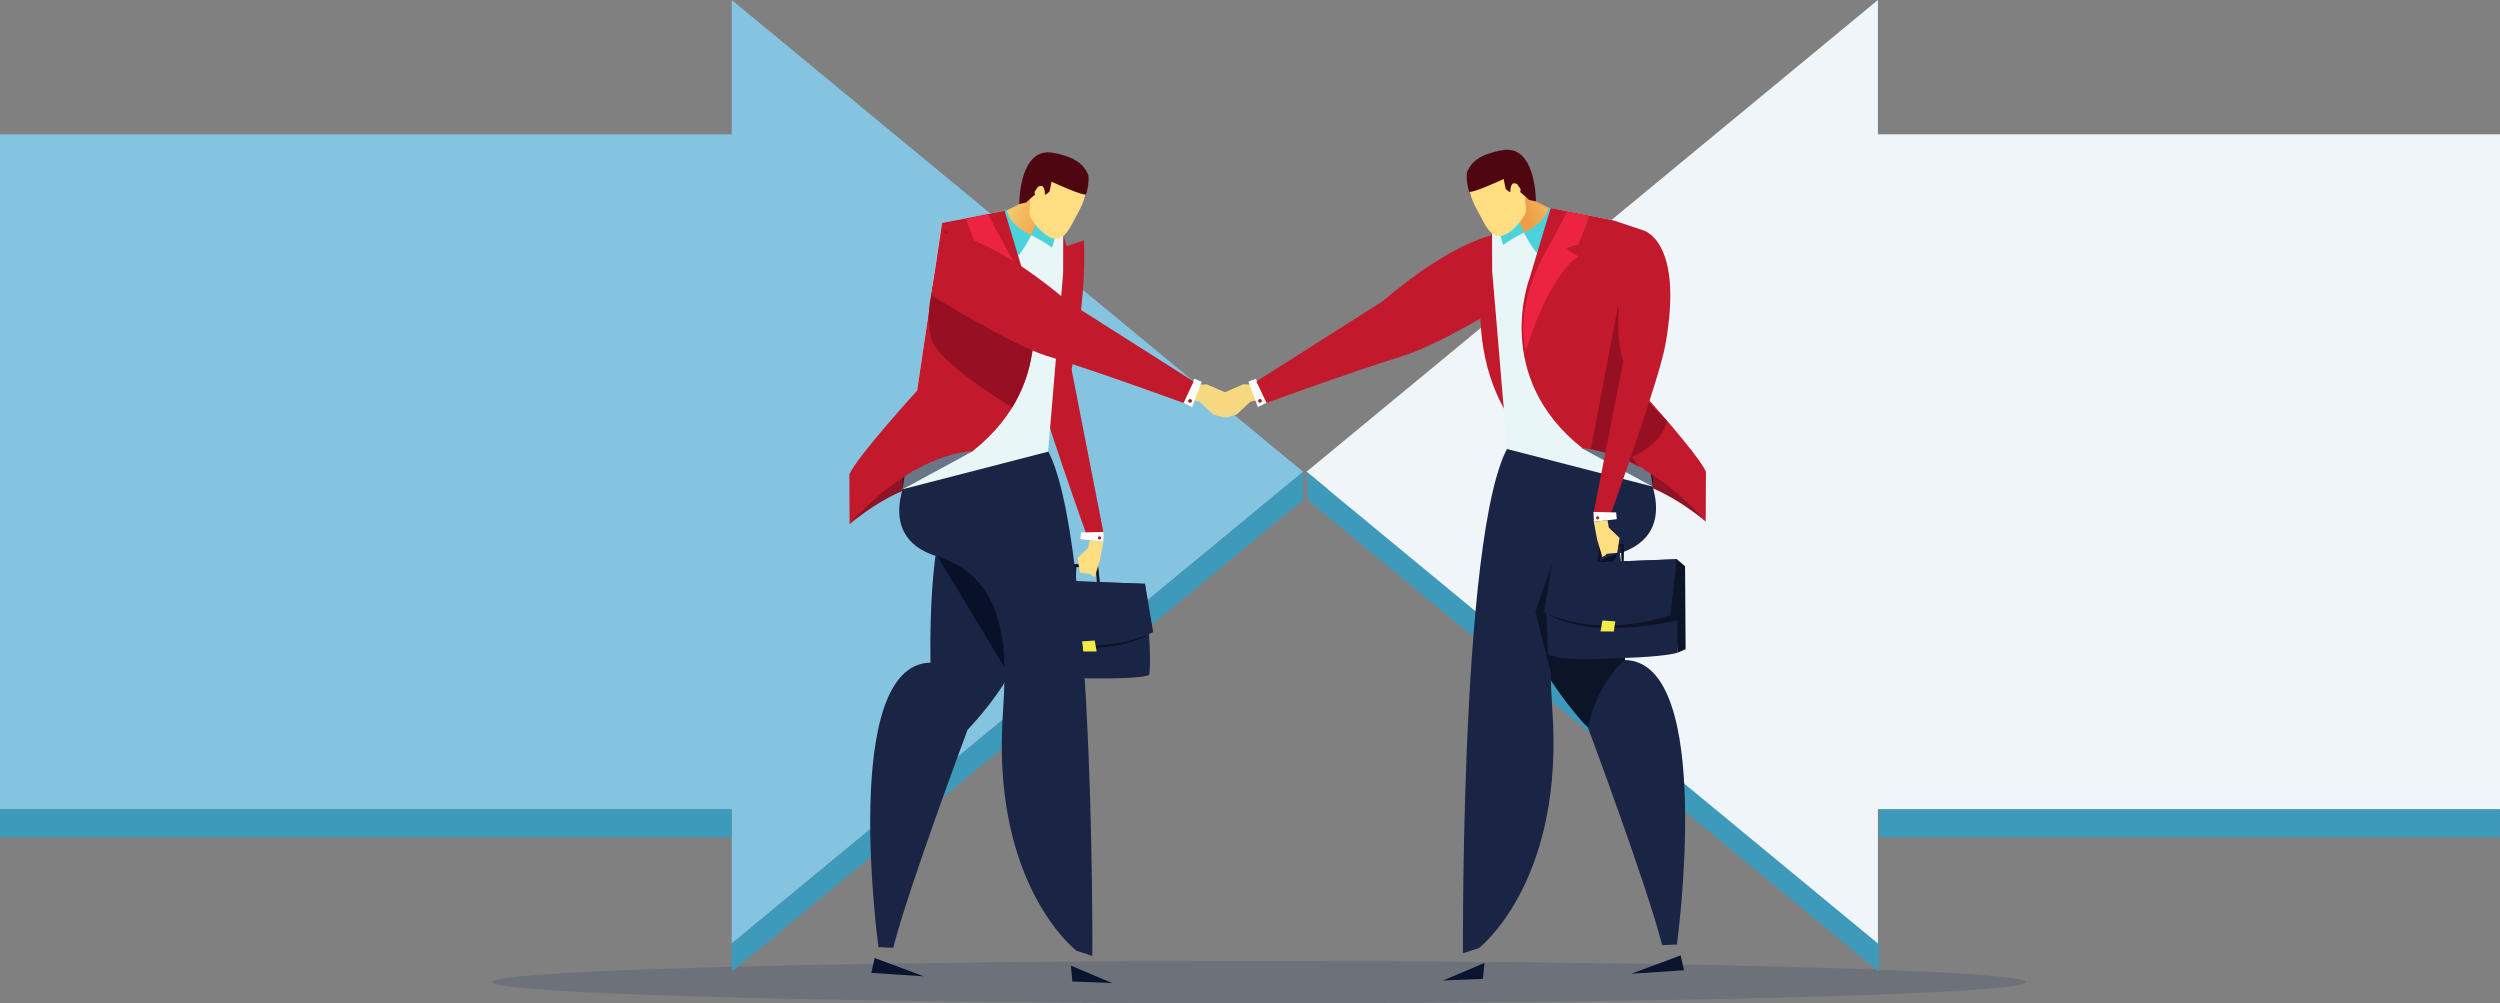 <svg xmlns="http://www.w3.org/2000/svg" xmlns:xlink="http://www.w3.org/1999/xlink" viewBox="0 0 1420.03 569.85"><rect x="0" y="0" width="1420.03" height="569.85" fill="#808080" stroke="none"/><defs><style>.cls-1{fill:none;}.cls-2{fill:#163160;opacity:0.18;}.cls-3{fill:#85c4e0;}.cls-4{fill:#3e9aba;}.cls-5{fill:#eff5f9;}.cls-6{fill:#f6d880;}.cls-7{fill:#fbfdff;}.cls-8{fill:#9c2424;}.cls-17,.cls-9{fill:#091430;}.cls-10{fill:#c21a2c;}.cls-11{fill:url(#_2_2);}.cls-12{fill:#1a2444;}.cls-13{fill:#040d21;opacity:0.8;}.cls-14{fill:#8e1325;}.cls-15{fill:#e9f6f8;}.cls-16{fill:#4bd3dd;}.cls-17{opacity:0.57;}.cls-18{fill:#ed2441;}.cls-19{fill:#fede80;}.cls-20{fill:#4e0711;}.cls-21{fill:#960f23;}.cls-22{fill:#0c1428;}.cls-23{fill:#f1eb49;}.cls-24{fill:#fcfdff;}.cls-25{fill:#a52224;}.cls-26{fill:url(#_2_2-2);}</style><linearGradient id="_2_2" x1="3008.63" y1="3752.75" x2="3043.29" y2="3737.42" gradientTransform="matrix(-0.76, 0.65, 0.65, 0.76, 754.08, -4685.09)" gradientUnits="userSpaceOnUse"><stop offset="0" stop-color="#fede80"/><stop offset="1" stop-color="#ed9e48"/></linearGradient><linearGradient id="_2_2-2" x1="8030.33" y1="-484.93" x2="8064.99" y2="-500.25" gradientTransform="matrix(0.76, 0.65, -0.65, 0.76, -5873.37, -4685.09)" xlink:href="#_2_2"/></defs><title>アセット 30</title><g id="レイヤー_2" data-name="レイヤー 2"><g id="レイヤー_1-2" data-name="レイヤー 1"><g id="_グループ_" data-name="&lt;グループ&gt;"><path id="_パス_" data-name="&lt;パス&gt;" class="cls-1" d="M549.54,522.7c8.62.61,15.5,1.21,21,1.78-.22-.61-1-1.18-1.25-1.62-4-6.19,41.18.63,41.18.63l6.72.28c5.36-3.64,15.94.65,15.94.65l-15.94-.65a6.21,6.21,0,0,0-1,.88c17.15,0,34,0,36.65.13.73.31.48.92-.06,1.55l2.29.08-4.6,1.83-25.65.06-1,.62,1.1.24,1.85.67.16.32h0l0,.06h-.19l-18,6.17.6.2c30.22-.67,63-1.47,63-1.47h0l4.87-.16,1.36.24,2.75,0,8-.5,6.16-.11.38.06.37-.06,6.16.11,8,.5,2.75,0,1.36-.25,4.87.16h0s45,1.1,78.2,1.8c12.41.26,31.1.93,43.31,1.4.55-1.06,3.91-2.27,13.25-3.4l1.93-1.54C838,531.1,832.91,523.1,831.5,518.19H525.22C537,520.45,549.54,522.7,549.54,522.7Z"/><ellipse id="_パス_2" data-name="&lt;パス&gt;" class="cls-2" cx="715.03" cy="557.85" rx="435.67" ry="12"/><polygon id="_パス_3" data-name="&lt;パス&gt;" class="cls-3" points="740.18 267.96 415.63 0 415.63 76.31 0 76.31 0 459.61 415.63 459.61 415.63 535.92 740.18 267.96"/><g id="_グループ_2" data-name="&lt;グループ&gt;"><rect id="_パス_4" data-name="&lt;パス&gt;" class="cls-4" x="1067.31" y="459.61" width="352.69" height="16"/><polygon id="_パス_5" data-name="&lt;パス&gt;" class="cls-4" points="1067.31 535.93 1067.31 551.93 742.76 283.97 752.45 275.97 1067.31 535.93"/></g><polygon id="_パス_6" data-name="&lt;パス&gt;" class="cls-5" points="742.13 267.96 1066.68 0 1066.68 76.31 1420.03 76.31 1420.03 459.61 1066.68 459.61 1066.68 535.92 742.13 267.96"/><path id="_パス_7" data-name="&lt;パス&gt;" class="cls-1" d="M882.17,523c-.28.44-1,1-1.25,1.62H881c3.41-.36,7.35-.72,11.92-1.09,3.45-.3,6.84-.57,8.94-.68,0,0,13-2.32,24.83-4.61H873.91C879.65,519.42,883.42,521,882.17,523Z"/><path id="_パス_8" data-name="&lt;パス&gt;" class="cls-1" d="M612.9,528.87l.5-.21,6.14,0,.23,0,2-.09.81.18.41-.36-11.59,0-.33.2.24.35Z"/><path id="_パス_9" data-name="&lt;パス&gt;" class="cls-1" d="M614,530.19l-.34-.26,5.21,0-.68-.27-6.12-.4.55-.23h-2.36a43.21,43.21,0,0,1-14.92,4.28l1.09.87c7.63-1.57,17.07-3.35,20.25-3.95Z"/><path id="_パス_10" data-name="&lt;パス&gt;" class="cls-1" d="M920.14,529.4l.68,0,.22-.32h-.34Z"/><g id="_グループ_3" data-name="&lt;グループ&gt;"><rect id="_パス_11" data-name="&lt;パス&gt;" class="cls-4" y="459.61" width="415.63" height="16"/><polygon id="_パス_12" data-name="&lt;パス&gt;" class="cls-4" points="740.18 283.97 740.18 267.96 730.5 275.98 730.49 275.97 415.63 535.93 415.63 551.93 740.18 283.97 740.18 283.97"/></g><g id="_グループ_4" data-name="&lt;グループ&gt;"><g id="_グループ_5" data-name="&lt;グループ&gt;"><g id="_グループ_6" data-name="&lt;グループ&gt;"><polygon id="_パス_13" data-name="&lt;パス&gt;" class="cls-6" points="714 218.7 706.22 218.25 690.05 225.33 692.85 236.39 710.23 228.05 718.96 226.56 714 218.7"/><polygon id="_パス_14" data-name="&lt;パス&gt;" class="cls-6" points="712.76 225.81 702.36 235.5 697.87 234.47 702.63 227.45 712.76 225.81"/><polygon id="_パス_15" data-name="&lt;パス&gt;" class="cls-6" points="702.36 235.5 696.2 237.2 695.2 234.69 697.87 234.47 702.36 235.5"/></g><g id="_グループ_7" data-name="&lt;グループ&gt;"><polygon id="_パス_16" data-name="&lt;パス&gt;" class="cls-7" points="713.25 215.07 709.1 216.82 714.49 231.19 720.44 228.29 713.25 215.07"/><path id="_パス_17" data-name="&lt;パス&gt;" class="cls-8" d="M714.82,227.1a1,1,0,1,1,1.7,1.22,1,1,0,1,1-1.7-1.22Z"/></g></g><polygon id="_パス_18" data-name="&lt;パス&gt;" class="cls-9" points="843.17 546.99 842.32 556 819.66 556.92 843.17 546.99"/><path id="_パス_19" data-name="&lt;パス&gt;" class="cls-10" d="M853.13,173.72s-35.76,22-55.54,28.22c-33.16,10.37-78.2,26.93-78.2,26.93l-5.76-12.21,71.46-45.38c49.11-41.51,71.46-38.85,71.46-38.85Z"/><path id="_パス_20" data-name="&lt;パス&gt;" class="cls-11" d="M863.66,121.28c.74-2.29.83-7.23,2.4-10L889.56,123,877.27,138.2,863,133.68l-7.86-.49C856,133,862.57,124.67,863.66,121.28Z"/><path id="_パス_21" data-name="&lt;パス&gt;" class="cls-12" d="M871.48,288.26s-35.86,54,30.41,124.8c0,0,33.66,90,42.23,123.78l8.38-.34s22.08-160.67-29.57-161.6c0,0,2.14-79.11-14-95.86Z"/><path id="_パス_22" data-name="&lt;パス&gt;" class="cls-13" d="M928.88,284.31l-7.31,25.79-45.83,76s-27-63.54-28.42-68.94c-2.16-8.28,24.7-27.51,24.7-27.51Z"/><path id="_パス_23" data-name="&lt;パス&gt;" class="cls-14" d="M968.88,296.25S944.35,275,922.45,272.84l13.15-26.13Z"/><path id="_パス_24" data-name="&lt;パス&gt;" class="cls-10" d="M847.14,133.08s-26.62,77.85,29.39,126.4c-10.44-30.23-18.13-121.76-18.13-121.76Z"/><path id="_パス_25" data-name="&lt;パス&gt;" class="cls-12" d="M931.52,260.38s27.39,42.11-12.7,54.29c-46.22,14-37.77,69.56-36.65,96,4,92.57-42.18,127.87-42.18,127.87l-9,2.93S829.14,262,863.73,246.2C927.37,217.19,931.52,260.38,931.52,260.38Z"/><polygon id="_パス_26" data-name="&lt;パス&gt;" class="cls-15" points="847.5 132.5 865.62 132.13 874.89 132.29 880.81 118.19 916.5 125.2 938.72 276.4 856.1 255.07 847.57 153.89 847.5 132.5"/><path id="_パス_27" data-name="&lt;パス&gt;" class="cls-16" d="M865.62,132.12a91.19,91.19,0,0,0-11.76,7s-6.49-17.2,1.39-25C855.25,114.05,860.13,118.32,865.62,132.12Z"/><path id="_パス_28" data-name="&lt;パス&gt;" class="cls-16" d="M879.57,117.78c-.74,3-2.51,8.79-14,14.34,4.46,8.44,7.28,11.55,7.28,11.55s10-14.57,7.91-25.48Z"/><polygon id="_パス_29" data-name="&lt;パス&gt;" class="cls-9" points="926.71 553.08 954.6 542.67 956.54 551.11 926.71 553.08"/><path id="_パス_30" data-name="&lt;パス&gt;" class="cls-17" d="M933.3,266.42s7.31-.35,5.42,10l-40.57-22S919.62,255.28,933.3,266.42Z"/><path id="_パス_31" data-name="&lt;パス&gt;" class="cls-10" d="M930.49,220.4l-14.14-95.26-35.54-7-12,39.91s-21.73,55.79,30.11,96.62c38,3,69.94,41.53,69.94,41.53L969,268C964.9,258.13,930.49,220.4,930.49,220.4Z"/><path id="_パス_32" data-name="&lt;パス&gt;" class="cls-18" d="M890.11,120.24s9.76,1.81,12.53,2.84c-.4,1.77-6.17,15.94-6.17,15.94s-5.67,1-6.6,2.23c1.25,1.1,6.65,4.45,6.65,4.45s-15.78,8.29-29.81,53.49c0,0-7.65-23.05,12-57.57C885.53,129.7,890.11,120.24,890.11,120.24Z"/><path id="_パス_33" data-name="&lt;パス&gt;" class="cls-19" d="M842.18,125.14c-3.73-7.39-7.3-11.69-8-21.68-.44-6.54,26.43-7,33.76-2.15a82.72,82.72,0,0,0,1.89,8.28c.43,1.53-2.09-.15-2.84,1.17-1.57,2.76.32,7.63-.42,9.92-1.09,3.39-6.49,10-11.09,12.35a10.42,10.42,0,0,1-2.65.94C849.31,134.63,845.92,132.56,842.18,125.14Z"/><path id="_パス_34" data-name="&lt;パス&gt;" class="cls-20" d="M833.39,97.43c1.94-3.49,4.25-9.24,19.8-12.1,19.42-3.58,19.21,29,19.21,29l-3.85-.74c-1.36-1.41-5.1-4.53-5.1-4.53a4.2,4.2,0,0,0,.29-1.58l-1.55-2.28s-.57-1.37-2.81-1c-1.27,1-1.53,3.17-1.48,5a7.43,7.43,0,0,1-2.68-2c-.55-2.59-1-4.85-1.07-5.35l-.11-.13s-18.18,8.43-19.59,7.13C833.56,106,832.57,100.06,833.39,97.43Z"/><path id="_パス_35" data-name="&lt;パス&gt;" class="cls-21" d="M920.67,165.23l-17,89.74c7.34,2.26,15,2.79,27,9.94L927,259.52s17.1-7,20-20.44c0,0-17.17-15.3-23.18-28.87C915.66,191.76,920.67,165.23,920.67,165.23Z"/><g id="_グループ_8" data-name="&lt;グループ&gt;"><polygon id="_パス_36" data-name="&lt;パス&gt;" class="cls-22" points="907.2 320.06 908.34 309.4 922.48 308.97 922.3 319.51 921.08 319.57 920.66 310.73 909.59 311.21 908.93 320 907.2 320.06"/><path id="_パス_37" data-name="&lt;パス&gt;" class="cls-12" d="M881.63,320.26s-4.17,40.46-2.38,51.68c5.09,3.26,61.12,2.54,73.59-1.16,1-10.56-.37-53.13-.37-53.13Z"/><path id="_パス_38" data-name="&lt;パス&gt;" class="cls-22" d="M879.32,348.77s19.87,15.26,73.78,3.56l-.63-34.68Z"/><path id="_パス_39" data-name="&lt;パス&gt;" class="cls-12" d="M877,347.63s27.48,15.88,71.87,1.81l3.58-31.79-70.84,2.61Z"/><polygon id="_パス_40" data-name="&lt;パス&gt;" class="cls-23" points="910.2 352.44 909.09 358.65 916.65 358.71 917.51 352.94 910.2 352.44"/><polygon id="_パス_41" data-name="&lt;パス&gt;" class="cls-22" points="952.47 317.65 957.14 321.67 957.45 368.71 952.84 370.78 952.47 317.65"/></g><path id="_パス_42" data-name="&lt;パス&gt;" class="cls-10" d="M933.23,130.76s23.57,5.6,12.63,65.53c-3.63,19.92-31.64,97.81-31.64,97.81l-9.09-2.39,18.21-93.18c-9.25-45.26-7-73.39-7-73.39Z"/><g id="_グループ_9" data-name="&lt;グループ&gt;"><g id="_グループ_10" data-name="&lt;グループ&gt;"><polygon id="_パス_43" data-name="&lt;パス&gt;" class="cls-24" points="918 291.07 918.35 294.89 905.32 296.39 905.12 290.78 918 291.07"/><path id="_パス_44" data-name="&lt;パス&gt;" class="cls-25" d="M908.28,294.56a.91.91,0,0,0-.4-1.21.89.89,0,0,0-1.21.4.9.9,0,1,0,1.61.81Z"/></g><polygon id="_パス_45" data-name="&lt;パス&gt;" class="cls-19" points="905.32 296.39 907.17 306.45 910.2 316.45 912.25 315.16 912.47 314.6 918.62 314 919.93 305.54 913.82 299.67 913.13 295.49 905.32 296.39"/></g><path id="_パス_46" data-name="&lt;パス&gt;" class="cls-22" d="M921,373.79s-33.17,1.78-39.9-1.22c0,0-.22,11.76-.16,13.8,0,0,15.25,22.1,21,26.69,0,0,4.57-24.08,21-38.16l0-1.17Z"/><polygon id="_パス_47" data-name="&lt;パス&gt;" class="cls-22" points="881.63 320.25 877.02 347.63 878.35 348.32 879.25 371.94 881.08 372.57 880.87 382.07 872.13 347.5 881.63 320.25"/><g id="_グループ_11" data-name="&lt;グループ&gt;"><g id="_グループ_12" data-name="&lt;グループ&gt;"><g id="_グループ_13" data-name="&lt;グループ&gt;"><polygon id="_パス_48" data-name="&lt;パス&gt;" class="cls-22" points="624.82 331.44 623.67 320.78 609.54 320.35 609.72 330.89 610.94 330.95 611.35 322.11 622.42 322.59 623.08 331.38 624.82 331.44"/><path id="_パス_49" data-name="&lt;パス&gt;" class="cls-12" d="M650.39,331.63s4.17,40.46,2.37,51.69c-5.09,3.25-61.11,2.53-73.59-1.16-1-10.57.37-53.13.37-53.13Z"/><path id="_パス_50" data-name="&lt;パス&gt;" class="cls-22" d="M652.7,360.15s-19.88,15.26-73.79,3.56l.63-34.68Z"/><path id="_パス_51" data-name="&lt;パス&gt;" class="cls-12" d="M655,359s-27.47,15.88-71.87,1.81L579.54,329l70.85,2.6Z"/><polygon id="_パス_52" data-name="&lt;パス&gt;" class="cls-23" points="621.81 363.81 622.92 370.02 615.37 370.09 614.5 364.32 621.81 363.81"/><polygon id="_パス_53" data-name="&lt;パス&gt;" class="cls-22" points="579.54 329.03 574.87 333.05 574.56 380.09 579.17 382.16 579.54 329.03"/></g><path id="_パス_54" data-name="&lt;パス&gt;" class="cls-10" d="M598.78,142.14s-23.57,5.6-12.63,65.53c3.64,19.92,31.64,97.8,31.64,97.8l9.1-2.39-18.21-93.17c9.25-45.27,7-73.39,7-73.39Z"/><g id="_グループ_14" data-name="&lt;グループ&gt;"><g id="_グループ_15" data-name="&lt;グループ&gt;"><polygon id="_パス_55" data-name="&lt;パス&gt;" class="cls-24" points="614.01 302.45 613.67 306.26 626.7 307.77 626.89 302.16 614.01 302.45"/><path id="_パス_56" data-name="&lt;パス&gt;" class="cls-25" d="M623.74,305.94a.89.89,0,0,1,.4-1.21.9.9,0,1,1-.4,1.21Z"/></g><polygon id="_パス_57" data-name="&lt;パス&gt;" class="cls-19" points="626.7 307.77 624.85 317.82 621.81 327.82 619.77 326.54 619.54 325.98 613.4 325.38 612.08 316.92 618.2 311.05 618.88 306.87 626.7 307.77"/></g></g><polygon id="_パス_58" data-name="&lt;パス&gt;" class="cls-9" points="608.26 548.48 609.11 557.49 631.77 558.41 608.26 548.48"/><path id="_パス_59" data-name="&lt;パス&gt;" class="cls-26" d="M587.77,122.78c-.74-2.29-.83-7.23-2.4-10l-23.5,11.68,12.29,15.23,14.25-4.52,7.86-.49C595.39,134.52,588.86,126.16,587.77,122.78Z"/><path id="_パス_60" data-name="&lt;パス&gt;" class="cls-12" d="M580,289.75s35.86,54-30.41,124.8c0,0-33.66,90-42.23,123.79l-8.38-.35s-22.08-160.67,29.57-161.6c0,0-2.14-79.11,14-95.86Z"/><path id="_パス_61" data-name="&lt;パス&gt;" class="cls-13" d="M522.55,285.81l7.31,25.79,45.83,76s27-63.54,28.42-68.95c2.16-8.27-24.71-27.51-24.71-27.51Z"/><path id="_パス_62" data-name="&lt;パス&gt;" class="cls-14" d="M482.55,297.74s24.52-21.27,46.43-23.41l-13.15-26.12Z"/><path id="_パス_63" data-name="&lt;パス&gt;" class="cls-10" d="M604.29,134.57S630.91,212.43,574.9,261C585.34,230.74,593,139.21,593,139.21Z"/><path id="_パス_64" data-name="&lt;パス&gt;" class="cls-12" d="M519.91,261.87s-27.39,42.12,12.7,54.3c46.22,14,37.77,69.55,36.65,96-4,92.56,42.18,127.87,42.18,127.87l9,2.92s1.85-279.48-32.74-295.25C524.06,218.68,519.91,261.87,519.91,261.87Z"/><polygon id="_パス_65" data-name="&lt;パス&gt;" class="cls-15" points="603.93 134 585.81 133.62 576.54 133.78 570.62 119.68 534.92 126.69 512.71 277.9 595.33 256.56 603.86 155.38 603.93 134"/><path id="_パス_66" data-name="&lt;パス&gt;" class="cls-16" d="M585.81,133.62a89.67,89.67,0,0,1,11.76,7s6.49-17.2-1.39-25C596.18,115.54,591.3,119.81,585.81,133.62Z"/><path id="_パス_67" data-name="&lt;パス&gt;" class="cls-16" d="M571.86,119.28c.74,3,2.51,8.78,13.95,14.34-4.46,8.43-7.28,11.54-7.28,11.54s-10-14.56-7.91-25.48Z"/><polygon id="_パス_68" data-name="&lt;パス&gt;" class="cls-9" points="524.73 554.57 496.83 544.16 494.89 552.6 524.73 554.57"/><path id="_パス_69" data-name="&lt;パス&gt;" class="cls-17" d="M518.12,267.91s-7.3-.34-5.41,10l40.57-22S531.81,256.77,518.12,267.91Z"/><path id="_パス_70" data-name="&lt;パス&gt;" class="cls-10" d="M520.94,221.89l14.14-95.26,35.54-6.95,12,39.92s21.73,55.78-30.11,96.61c-38,3-69.94,41.53-69.94,41.53l-.12-28.29C486.53,259.62,520.94,221.89,520.94,221.89Z"/><path id="_パス_71" data-name="&lt;パス&gt;" class="cls-18" d="M561.32,121.74s-9.76,1.81-12.53,2.83c.4,1.77,6.17,16,6.17,16s5.67,1,6.6,2.22c-1.25,1.1-6.65,4.45-6.65,4.45s15.78,8.29,29.81,53.5c0,0,7.65-23.05-12-57.58C565.9,131.19,561.32,121.74,561.32,121.74Z"/><path id="_パス_72" data-name="&lt;パス&gt;" class="cls-19" d="M609.25,126.63c3.73-7.39,7.3-11.69,8-21.68.44-6.54-26.43-7-33.76-2.14a83.43,83.43,0,0,1-1.89,8.28c-.43,1.53,2.09-.16,2.84,1.16,1.57,2.77-.32,7.63.42,9.92,1.09,3.39,6.49,10,11.09,12.35a9.7,9.7,0,0,0,2.65.94C602.12,136.12,605.51,134.05,609.25,126.63Z"/><path id="_パス_73" data-name="&lt;パス&gt;" class="cls-20" d="M618,98.93c-1.94-3.5-4.25-9.24-19.8-12.11-19.42-3.58-19.22,29-19.22,29l3.86-.74c1.36-1.41,5.1-4.53,5.1-4.53a4.17,4.17,0,0,1-.29-1.58l1.55-2.27s.57-1.37,2.81-1c1.27,1,1.53,3.17,1.48,5a7.45,7.45,0,0,0,2.68-2c.55-2.58,1-4.85,1.07-5.35l.11-.13s18.18,8.43,19.59,7.13C617.87,107.53,618.86,101.55,618,98.93Z"/><path id="_パス_74" data-name="&lt;パス&gt;" class="cls-21" d="M537.1,130.83l49.52,68c-1.58,7.85-2.79,17.3-11.63,32.58,0,0-43.07-25.73-46-39.17,0,0-3.14-10.07-.07-24.59C533.45,146.14,537.1,130.83,537.1,130.83Z"/><g id="_グループ_16" data-name="&lt;グループ&gt;"><g id="_グループ_17" data-name="&lt;グループ&gt;"><polygon id="_パス_75" data-name="&lt;パス&gt;" class="cls-6" points="677.65 218.73 685.42 218.28 701.6 225.36 698.8 236.42 681.42 228.08 672.68 226.59 677.65 218.73"/><polygon id="_パス_76" data-name="&lt;パス&gt;" class="cls-6" points="678.88 225.84 689.28 235.53 693.78 234.5 689.02 227.48 678.88 225.84"/><polygon id="_パス_77" data-name="&lt;パス&gt;" class="cls-6" points="689.28 235.53 695.45 237.23 696.44 234.72 693.78 234.5 689.28 235.53"/></g><g id="_グループ_18" data-name="&lt;グループ&gt;"><polygon id="_パス_78" data-name="&lt;パス&gt;" class="cls-7" points="678.39 215.1 682.55 216.85 677.16 231.22 671.21 228.32 678.39 215.1"/><path id="_パス_79" data-name="&lt;パス&gt;" class="cls-8" d="M676.83,227.13a1,1,0,1,0-1.7,1.22,1,1,0,1,0,1.7-1.22Z"/></g></g><path id="_パス_80" data-name="&lt;パス&gt;" class="cls-10" d="M528.91,167.61s45.36,28.18,65.15,34.36c33.16,10.37,78.2,26.93,78.2,26.93L678,216.69l-71.46-45.38c-49.11-41.51-71.46-38.85-71.46-38.85Z"/></g></g><polygon id="_パス_81" data-name="&lt;パス&gt;" class="cls-4" points="742.13 267.96 742.76 283.97 754.35 278.03 742.13 267.96"/></g></g></g></svg>